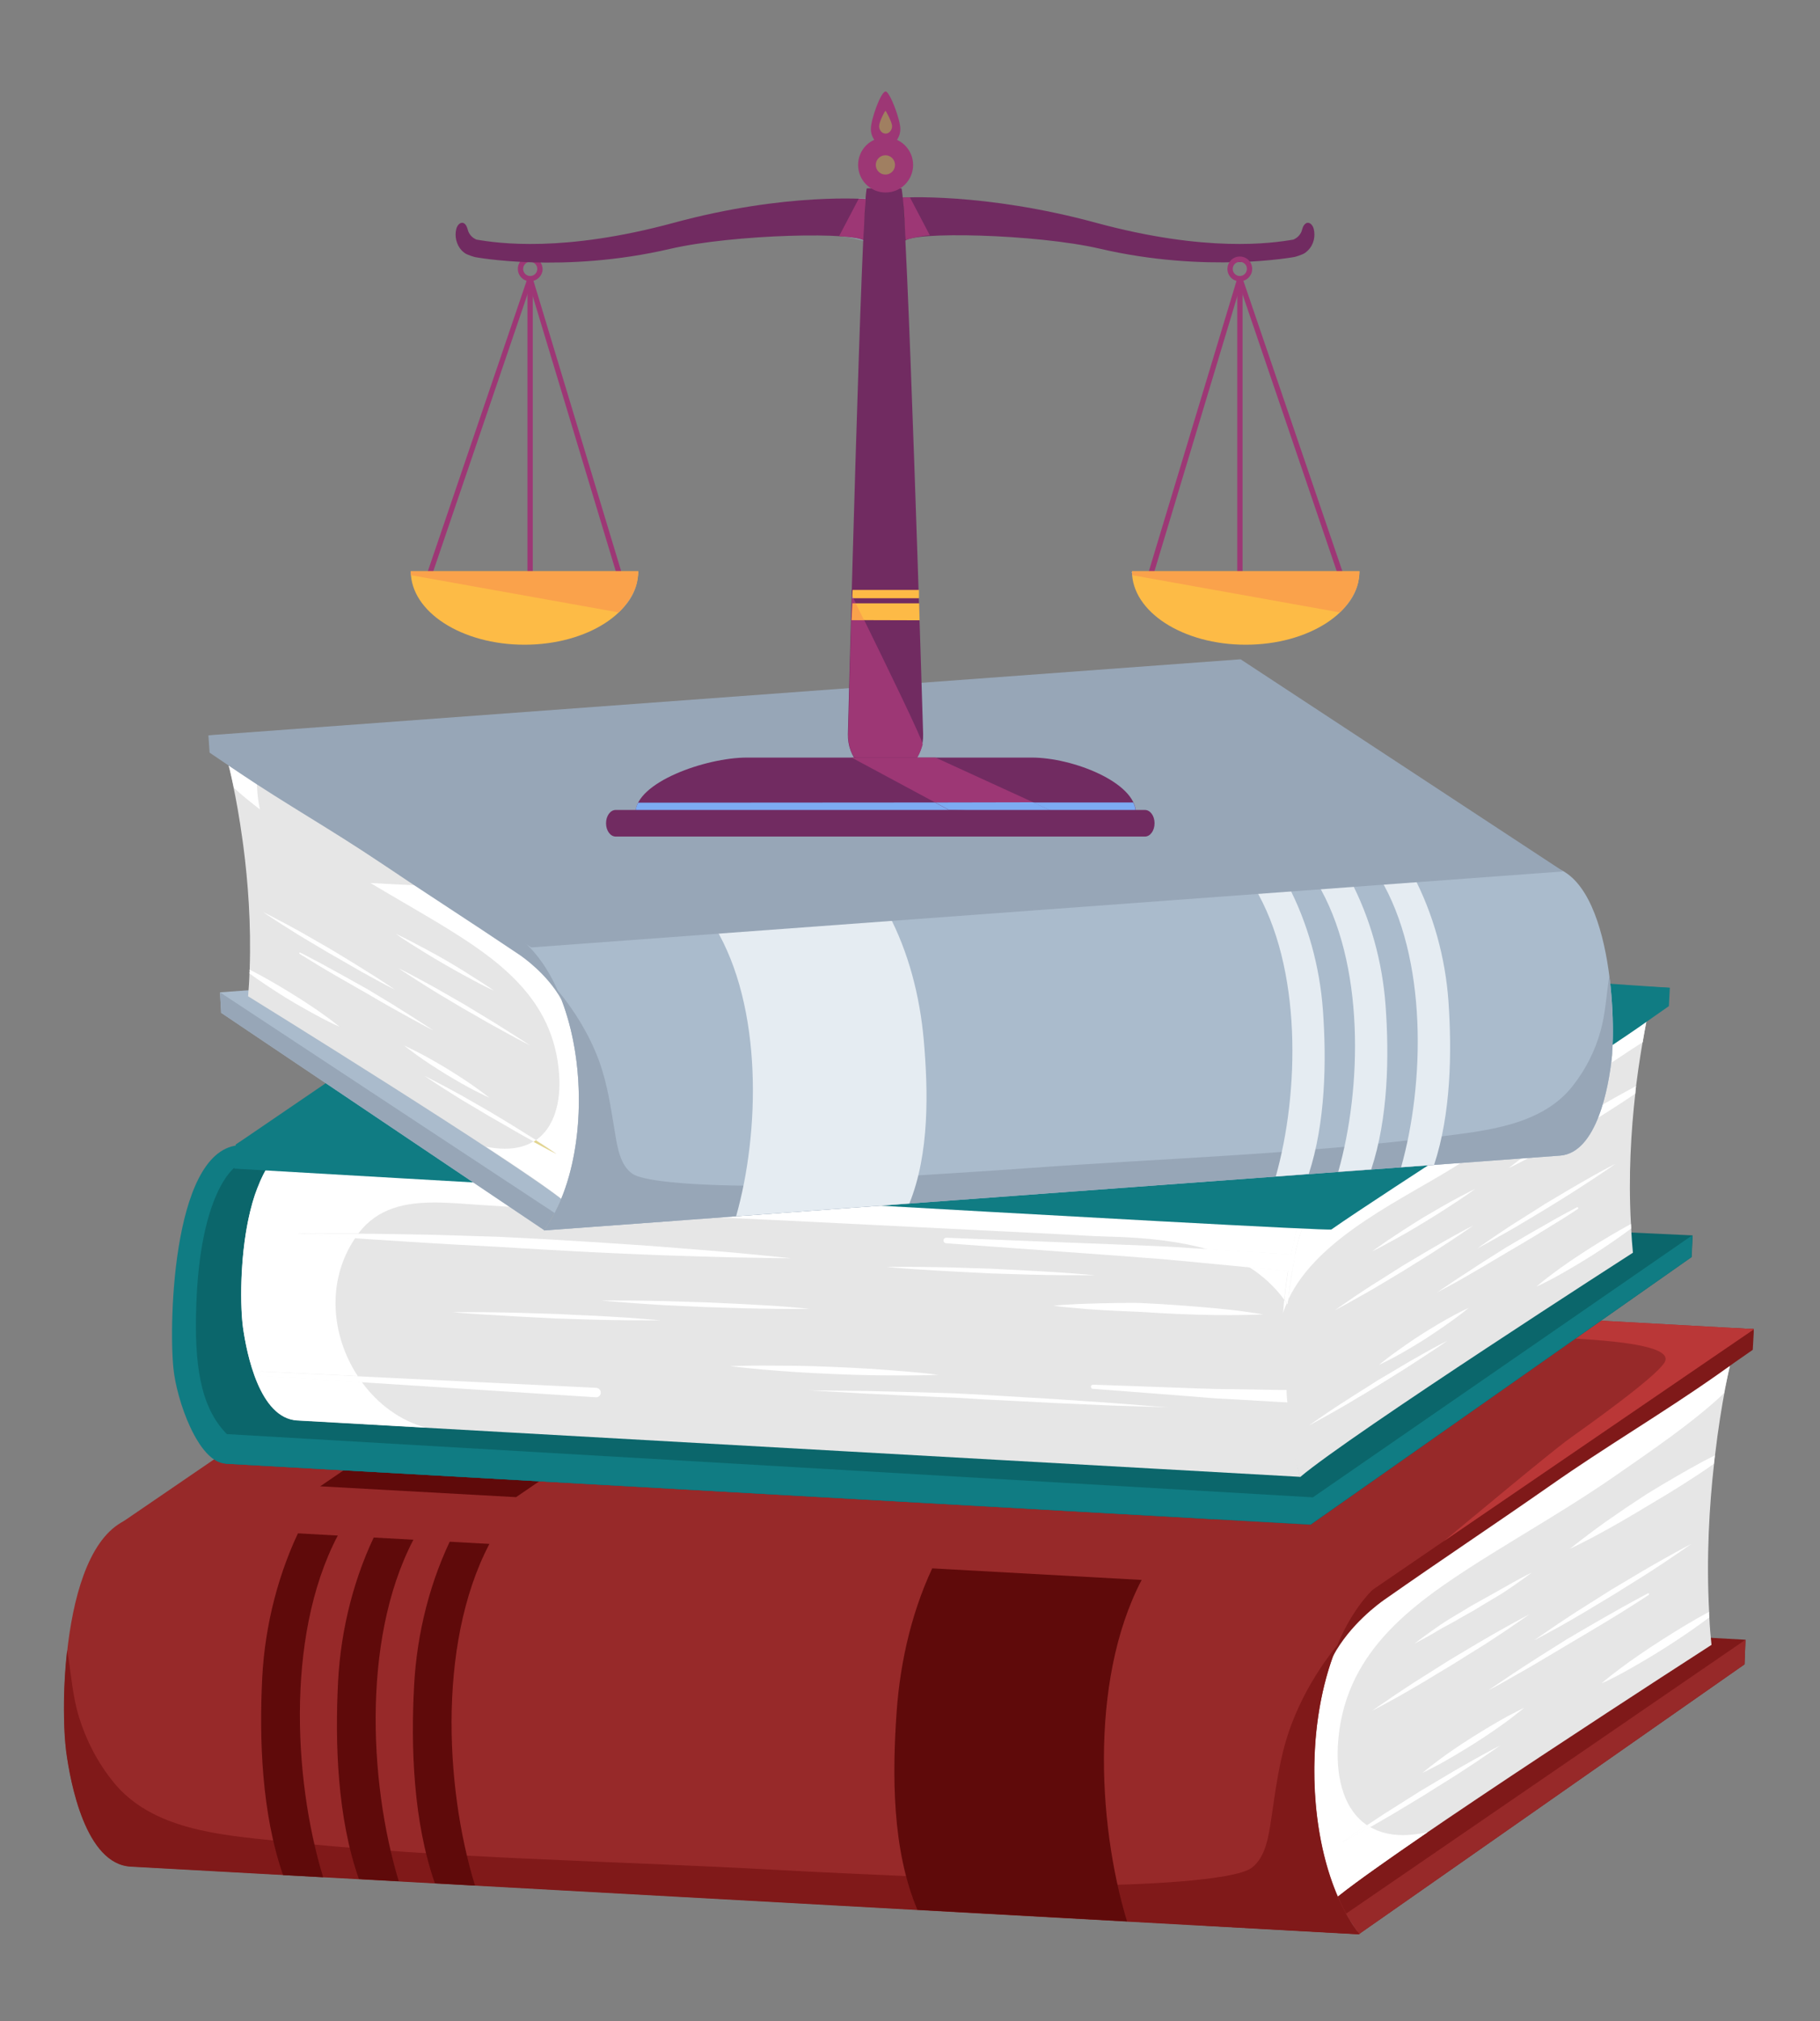 <svg width="398" height="442" viewBox="0 0 398 442" fill="none" xmlns="http://www.w3.org/2000/svg">
<rect x="0" y="0" width="398" height="442" fill="#808080" stroke="none"/>
<g clip-path="url(#clip0_8098_1263)">
<path fill-rule="evenodd" clip-rule="evenodd" d="M265.925 352.15L262.145 421.018L297.158 422.956L381.491 363.951L381.706 358.568L265.925 352.15Z" fill="#7F1919"/>
<path fill-rule="evenodd" clip-rule="evenodd" d="M292.904 419.468L297.157 422.957L381.49 363.952L381.705 358.568L292.904 419.468Z" fill="#972929"/>
<path fill-rule="evenodd" clip-rule="evenodd" d="M373.801 353.659C373.886 355.683 374.058 357.664 374.273 359.688C374.273 359.688 304.203 404.825 291.444 415.592C291.444 415.592 278.727 394.79 289.596 358.095C289.596 358.095 371.094 302.578 378.311 298.659C378.311 298.659 376.421 306.412 375.046 318.213C374.96 318.816 374.918 319.419 374.832 320.065C373.801 329.238 373.113 340.566 373.758 352.496C373.715 352.927 373.758 353.271 373.801 353.659Z" fill="#E6E6E6"/>
<path fill-rule="evenodd" clip-rule="evenodd" d="M309.316 359.429C309.316 359.429 310.777 358.266 313.097 356.629C314.257 355.811 315.589 354.864 317.092 353.959C318.596 353.055 320.229 352.064 321.818 351.117C325.083 349.308 328.348 347.456 330.797 346.077C333.246 344.699 334.964 343.881 334.964 343.881C334.964 343.881 333.461 345.044 331.141 346.637C329.981 347.413 328.649 348.403 327.102 349.265C325.599 350.169 323.966 351.117 322.377 352.107C320.744 353.012 319.112 353.959 317.608 354.82C316.835 355.251 316.104 355.639 315.374 356.026C314.687 356.414 313.999 356.802 313.398 357.189C310.992 358.568 309.316 359.429 309.316 359.429Z" fill="white"/>
<path fill-rule="evenodd" clip-rule="evenodd" d="M335.479 358.697C335.479 358.697 337.542 357.232 340.678 355.122C342.267 354.088 344.072 352.839 346.091 351.59C348.11 350.341 350.215 348.963 352.363 347.628C354.511 346.336 356.702 345.044 358.722 343.838C360.741 342.632 362.674 341.555 364.349 340.608C367.657 338.756 369.891 337.593 369.891 337.593C369.891 337.593 367.829 339.057 364.693 341.168C363.104 342.201 361.299 343.45 359.28 344.699C357.261 345.948 355.156 347.283 353.008 348.619C350.86 349.911 348.669 351.246 346.649 352.452C344.63 353.658 342.697 354.734 341.064 355.682C337.713 357.534 335.479 358.697 335.479 358.697Z" fill="white"/>
<path fill-rule="evenodd" clip-rule="evenodd" d="M293.592 402.8C293.592 402.8 295.654 401.336 298.79 399.226C300.38 398.192 302.184 396.943 304.203 395.694C306.222 394.445 308.328 393.067 310.476 391.731C312.624 390.439 314.815 389.147 316.834 387.941C318.853 386.735 320.829 385.659 322.462 384.711C325.77 382.859 328.047 381.696 328.047 381.696C328.047 381.696 325.985 383.161 322.848 385.271C321.259 386.305 319.412 387.554 317.435 388.803C315.416 390.052 313.268 391.387 311.163 392.722C309.015 394.014 306.824 395.349 304.805 396.555C302.786 397.761 300.852 398.838 299.22 399.785C295.869 401.637 293.592 402.8 293.592 402.8Z" fill="white"/>
<path fill-rule="evenodd" clip-rule="evenodd" d="M300.036 374.117C300.036 374.117 302.098 372.652 305.234 370.542C306.824 369.508 308.628 368.259 310.648 367.01C312.667 365.761 314.772 364.383 316.92 363.048C319.068 361.756 321.259 360.464 323.278 359.258C325.297 358.052 327.231 356.975 328.906 356.028C332.214 354.176 334.448 353.013 334.448 353.013C334.448 353.013 332.386 354.477 329.25 356.587C327.66 357.621 325.856 358.87 323.837 360.119C321.817 361.368 319.669 362.703 317.564 364.038C315.416 365.331 313.225 366.623 311.206 367.872C309.187 369.078 307.254 370.154 305.621 371.102C302.27 372.954 300.036 374.117 300.036 374.117Z" fill="white"/>
<path fill-rule="evenodd" clip-rule="evenodd" d="M311.077 387.684C311.077 387.684 312.323 386.607 314.342 385.1C316.318 383.592 319.025 381.74 321.817 379.974C324.61 378.208 327.445 376.529 329.636 375.323C331.827 374.16 333.331 373.428 333.331 373.428C333.331 373.428 332.042 374.504 330.066 376.012C328.09 377.476 325.383 379.371 322.591 381.137C319.798 382.903 316.963 384.583 314.772 385.789C312.581 386.952 311.077 387.684 311.077 387.684Z" fill="white"/>
<path fill-rule="evenodd" clip-rule="evenodd" d="M373.801 353.659L373.758 353.702C371.309 355.554 367.958 357.88 364.521 360.076C361.084 362.273 357.518 364.34 354.855 365.805C352.32 367.183 350.516 368.001 350.258 368.087C350.43 367.915 351.933 366.623 354.253 364.9C356.702 363.048 360.096 360.722 363.533 358.526C366.97 356.329 370.493 354.219 373.199 352.754C373.371 352.668 373.586 352.582 373.758 352.496C373.715 352.927 373.758 353.271 373.801 353.659Z" fill="white"/>
<path fill-rule="evenodd" clip-rule="evenodd" d="M325.469 369.637C325.469 369.637 327.574 368.173 330.753 366.063C332.343 365.029 334.19 363.78 336.252 362.488C338.271 361.196 340.419 359.861 342.61 358.483C344.801 357.19 346.992 355.898 349.097 354.692C351.16 353.486 353.136 352.41 354.768 351.462C358.119 349.61 360.396 348.404 360.396 348.404L360.654 348.49L360.568 348.749C360.568 348.749 358.42 350.17 355.198 352.194C353.565 353.185 351.675 354.391 349.613 355.597C347.551 356.846 345.36 358.138 343.169 359.43C340.978 360.722 338.787 362.057 336.725 363.263C334.662 364.512 332.729 365.589 331.054 366.536C327.746 368.475 325.469 369.637 325.469 369.637Z" fill="white"/>
<path fill-rule="evenodd" clip-rule="evenodd" d="M375.003 318.256C374.917 318.859 374.874 319.462 374.788 320.108C374.316 320.409 373.843 320.754 373.371 321.098C370.149 323.295 365.81 326.051 361.342 328.679C359.108 330.014 356.917 331.349 354.811 332.555C352.706 333.761 350.73 334.881 349.012 335.785C347.293 336.733 345.833 337.422 344.844 337.939C343.985 338.369 343.384 338.628 343.298 338.714C343.384 338.628 343.899 338.24 344.673 337.594C345.575 336.905 346.864 335.914 348.41 334.751C349.957 333.589 351.804 332.296 353.823 330.918C355.8 329.54 357.991 328.119 360.139 326.697C364.564 323.984 369.032 321.4 372.469 319.548C373.371 319.074 374.23 318.643 375.003 318.256Z" fill="white"/>
<path fill-rule="evenodd" clip-rule="evenodd" d="M378.268 298.702C378.268 298.702 377.839 300.468 377.237 303.612C377.839 300.511 378.268 298.745 378.268 298.702Z" fill="#F5F3DC"/>
<path fill-rule="evenodd" clip-rule="evenodd" d="M378.268 298.702C378.268 298.702 378.225 298.702 378.225 298.745C377.323 299.391 376.421 299.994 375.519 300.64C363.318 309.211 351.16 316.361 338.959 324.888C325.684 334.191 315.932 340.609 302.657 349.869C301.626 350.601 295.224 355.166 291.573 362.057C285.687 378.165 286.117 399.786 292.561 414.688C296.427 411.587 303.645 406.505 312.194 400.647C311.378 400.82 310.562 400.992 309.745 401.078C308.714 401.207 307.769 401.293 306.824 401.293C303.945 401.293 301.54 400.647 299.563 399.484C299.435 399.571 299.263 399.657 299.134 399.743C295.826 401.595 293.592 402.801 293.592 402.801C293.592 402.801 295.654 401.336 298.79 399.226C298.833 399.183 298.876 399.14 298.962 399.14C294.15 395.91 292.174 389.406 292.561 381.783C293.678 361.713 308.156 351.204 323.622 341.384C333.116 335.397 344.071 329.109 353.265 322.692C361.127 317.222 370.364 310.977 377.023 304.646C377.109 304.301 377.151 303.957 377.194 303.655C377.839 300.468 378.268 298.702 378.268 298.702Z" fill="white"/>
<path fill-rule="evenodd" clip-rule="evenodd" d="M298.962 399.097C298.919 399.14 298.876 399.183 298.79 399.183C295.654 401.293 293.592 402.758 293.592 402.758C293.592 402.758 295.826 401.595 299.134 399.7C299.263 399.613 299.435 399.527 299.563 399.441C299.349 399.355 299.177 399.226 298.962 399.097Z" fill="white"/>
<path fill-rule="evenodd" clip-rule="evenodd" d="M383.295 295.171L383.553 290.605L110.233 281.518L25.986 339.101C25.986 339.101 291.272 362.617 291.53 362.1C295.224 355.209 301.626 350.601 302.657 349.869C315.932 340.566 325.684 334.148 338.959 324.888C351.16 316.318 363.318 309.211 375.519 300.64C378.097 298.788 380.674 296.979 383.295 295.171Z" fill="#7F1919"/>
<path fill-rule="evenodd" clip-rule="evenodd" d="M301.54 346.294C283.969 361.971 283.066 404.524 297.329 422.957C297.329 422.957 29.294 408.141 28.607 408.141C18.769 407.581 15.418 389.966 14.473 382.73C13.055 371.963 13.828 330.444 32.817 331.478L301.54 346.294Z" fill="#972929"/>
<path fill-rule="evenodd" clip-rule="evenodd" d="M294.365 418.435C295.01 419.597 295.697 420.674 296.384 421.708C295.697 420.717 295.01 419.597 294.365 418.435Z" fill="#67A5B2"/>
<path fill-rule="evenodd" clip-rule="evenodd" d="M291.573 362.057C291.573 362.1 291.573 362.1 291.573 362.057C291.53 362.1 291.53 362.1 291.573 362.057C285.687 378.208 286.117 399.828 292.561 414.687C286.117 399.828 285.687 378.165 291.573 362.057Z" fill="#E5DB96"/>
<path fill-rule="evenodd" clip-rule="evenodd" d="M14 375.494C14.043 378.466 14.215 380.921 14.43 382.644C14.215 380.921 14.043 378.423 14 375.494Z" fill="#F4F5F2"/>
<path fill-rule="evenodd" clip-rule="evenodd" d="M296.471 421.794C296.514 421.837 296.557 421.88 296.557 421.923C296.514 421.88 296.471 421.837 296.471 421.794ZM296.6 421.966C296.686 422.052 296.728 422.139 296.771 422.225C296.728 422.139 296.643 422.052 296.6 421.966ZM296.814 422.311C296.857 422.354 296.857 422.397 296.9 422.397C296.857 422.354 296.857 422.311 296.814 422.311ZM296.986 422.483C297.029 422.526 297.029 422.569 297.072 422.569C297.029 422.569 296.986 422.526 296.986 422.483ZM297.115 422.698C297.115 422.741 297.158 422.741 297.158 422.785C297.158 422.741 297.158 422.741 297.115 422.698Z" fill="#67A5B2"/>
<path fill-rule="evenodd" clip-rule="evenodd" d="M292.517 359.646C292.174 360.464 291.83 361.282 291.529 362.144V362.1C291.873 361.239 292.174 360.421 292.517 359.646Z" fill="#56929D"/>
<path fill-rule="evenodd" clip-rule="evenodd" d="M292.518 359.646C288.05 365.201 284.398 371.447 281.992 378.251C279.716 384.798 278.985 391.215 277.954 398.02C277.439 401.466 276.751 406.247 273.658 408.486C269.792 411.243 249.17 412.276 235.508 412.276C231.169 412.276 227.561 412.19 225.37 411.975C207.24 410.381 189.239 409.994 170.207 408.917C132.23 406.806 98.333 406.548 60.527 402.543C48.197 401.251 33.161 400.131 24.741 389.622C21.347 385.401 18.855 380.62 17.265 375.452C15.805 370.714 15.547 365.718 14.688 360.851C14.086 366.149 13.914 371.274 14 375.495C14.043 378.467 14.215 380.922 14.43 382.645C14.43 382.688 14.43 382.688 14.43 382.731C15.375 389.966 18.726 407.625 28.564 408.185C29.252 408.228 297.287 423.001 297.287 423.001C297.244 422.914 297.201 422.871 297.158 422.785C297.158 422.742 297.115 422.742 297.115 422.699C297.072 422.656 297.072 422.613 297.029 422.57C296.986 422.527 296.986 422.527 296.943 422.484C296.943 422.441 296.9 422.398 296.857 422.398C296.857 422.355 296.814 422.311 296.771 422.311L296.728 422.268C296.642 422.182 296.599 422.096 296.556 422.01L296.513 421.967C296.47 421.924 296.427 421.881 296.427 421.838C296.427 421.838 296.427 421.795 296.385 421.795C295.654 420.761 294.967 419.641 294.365 418.521C293.721 417.315 293.119 416.066 292.518 414.774C286.117 399.915 285.644 378.295 291.487 362.187C291.831 361.282 292.174 360.464 292.518 359.646Z" fill="#801919"/>
<path fill-rule="evenodd" clip-rule="evenodd" d="M74.962 333.803L66.112 333.329C60.913 343.623 57.949 355.338 57.348 366.794C56.66 380.361 57.219 396.555 61.901 410.036L70.666 410.509C64.007 388.716 62.417 355.381 74.962 333.803Z" fill="#5F0A0A"/>
<path fill-rule="evenodd" clip-rule="evenodd" d="M91.502 334.708L82.695 334.234C77.454 344.528 74.532 356.243 73.931 367.699C73.243 381.266 73.759 397.46 78.484 410.898L87.206 411.372C80.59 389.622 79 356.286 91.502 334.708Z" fill="#5F0A0A"/>
<path fill-rule="evenodd" clip-rule="evenodd" d="M108.128 335.611L99.32 335.138C94.079 345.431 91.158 357.146 90.556 368.603C89.826 382.169 90.385 398.364 95.11 411.844L103.874 412.318C97.172 390.525 95.583 357.232 108.128 335.611Z" fill="#5F0A0A"/>
<path fill-rule="evenodd" clip-rule="evenodd" d="M250.759 343.494L204.834 340.953C199.636 351.247 196.886 362.875 196.07 374.418C195.125 387.985 195.039 404.48 200.624 417.617L246.463 420.158C239.847 398.408 238.258 365.072 250.759 343.494Z" fill="#5F0A0A"/>
<path fill-rule="evenodd" clip-rule="evenodd" d="M383.51 290.648L110.534 275.574L26.287 333.158L299.306 348.232L383.51 290.648Z" fill="#972929"/>
<path fill-rule="evenodd" clip-rule="evenodd" d="M350.086 288.796L344.544 292.715C355.542 293.361 365.939 294.653 364.005 297.927C361.986 301.286 346.434 312.269 343.255 314.551C338.529 317.997 320.786 332.856 315.717 337.034L383.596 290.648L350.086 288.796Z" fill="#BA3737"/>
<path fill-rule="evenodd" clip-rule="evenodd" d="M168.618 289.27L125.785 286.901L70.022 325.018L112.854 327.387L168.618 289.27Z" fill="#5F0A0A"/>
<path fill-rule="evenodd" clip-rule="evenodd" d="M267.428 262.437C257.976 279.062 258.664 314.121 265.194 332.21C265.194 332.21 49.872 320.107 49.314 320.064C43.299 319.72 38.616 306.153 37.929 299.262C36.855 289.011 37.843 249.56 53.352 250.421L267.428 262.437Z" fill="#107C83"/>
<path fill-rule="evenodd" clip-rule="evenodd" d="M51.247 255.374C51.247 255.374 43.686 260.758 42.913 285.738C42.526 297.84 43.6 307.574 49.658 313.647C50.345 314.336 49.357 319.117 49.314 320.064L286.632 333.416L369.934 274.884L370.149 270.147L51.247 255.374Z" fill="#0B666B"/>
<path fill-rule="evenodd" clip-rule="evenodd" d="M370.106 270.104L287.105 327.429L49.658 313.604L49.272 320.064L286.589 333.372L369.891 274.884L370.106 270.104Z" fill="#107C83"/>
<path fill-rule="evenodd" clip-rule="evenodd" d="M356.702 268.639C356.788 270.405 356.917 272.171 357.089 273.937C357.089 273.937 295.526 313.517 284.313 322.993C284.313 322.993 275.677 297.84 283.797 267.993C283.797 267.993 354.382 223.804 360.698 220.358C360.698 220.358 359.065 227.163 357.776 237.5C357.691 238.017 357.648 238.577 357.605 239.137C356.702 247.191 356.058 257.14 356.659 267.605C356.659 267.95 356.702 268.295 356.702 268.639Z" fill="#E6E6E6"/>
<path fill-rule="evenodd" clip-rule="evenodd" d="M281.519 306.669C282.035 312.742 282.98 318.384 284.355 322.95C284.355 322.95 65.596 310.675 64.994 310.632C56.746 310.158 53.953 296.074 53.137 290.303C51.934 281.689 52.536 248.569 68.431 249.473L287.749 261.791C285.815 265.194 284.312 269.5 283.238 274.367C282.98 275.53 282.722 276.779 282.55 278.028C281.132 286.168 280.789 295.385 281.347 303.913C281.347 304.86 281.433 305.765 281.519 306.669Z" fill="#E6E6E6"/>
<path fill-rule="evenodd" clip-rule="evenodd" d="M300.079 273.635C300.079 273.635 301.411 272.645 303.43 271.267C305.492 269.888 308.242 268.079 311.034 266.357C313.87 264.677 316.705 263.04 318.896 261.877C321.087 260.715 322.591 259.982 322.591 259.982C322.591 259.982 321.259 260.973 319.197 262.351C317.135 263.729 314.385 265.495 311.55 267.218C308.757 268.941 305.879 270.577 303.688 271.74C301.54 272.946 300.079 273.635 300.079 273.635Z" fill="white"/>
<path fill-rule="evenodd" clip-rule="evenodd" d="M323.063 272.991C323.063 272.991 324.868 271.698 327.617 269.846C328.992 268.942 330.625 267.822 332.386 266.745C334.147 265.626 336.038 264.463 337.885 263.257C339.775 262.137 341.709 260.974 343.47 259.94C345.274 258.864 346.95 257.959 348.411 257.098C351.332 255.461 353.308 254.471 353.308 254.471C353.308 254.471 351.504 255.763 348.754 257.572C347.337 258.476 345.747 259.553 343.986 260.673C342.224 261.792 340.334 262.955 338.444 264.118C336.553 265.281 334.663 266.401 332.859 267.478C331.097 268.554 329.379 269.502 327.918 270.32C324.997 272 323.063 272.991 323.063 272.991Z" fill="white"/>
<path fill-rule="evenodd" clip-rule="evenodd" d="M286.245 311.709C286.245 311.709 288.049 310.417 290.799 308.565C292.174 307.661 293.806 306.584 295.568 305.464C297.329 304.344 299.219 303.182 301.067 301.976C302.957 300.856 304.89 299.693 306.652 298.659C308.413 297.583 310.132 296.678 311.592 295.817C314.514 294.18 316.49 293.189 316.49 293.189C316.49 293.189 314.685 294.482 311.893 296.29C310.475 297.195 308.886 298.272 307.124 299.391C305.363 300.468 303.473 301.674 301.582 302.837C299.692 304 297.802 305.12 295.997 306.196C294.236 307.273 292.517 308.221 291.1 309.039C288.221 310.676 286.245 311.709 286.245 311.709Z" fill="white"/>
<path fill-rule="evenodd" clip-rule="evenodd" d="M291.917 286.513C291.917 286.513 293.721 285.221 296.471 283.369C297.846 282.464 299.478 281.345 301.24 280.268C303.001 279.148 304.891 277.985 306.739 276.779C308.629 275.66 310.562 274.497 312.324 273.463C314.128 272.386 315.803 271.482 317.264 270.62C320.185 268.984 322.162 267.993 322.162 267.993C322.162 267.993 320.357 269.285 317.608 271.094C316.19 271.999 314.601 273.075 312.839 274.195C311.078 275.272 309.187 276.478 307.297 277.641C305.407 278.804 303.517 279.923 301.712 281C299.951 282.077 298.232 283.024 296.772 283.843C293.893 285.479 291.917 286.513 291.917 286.513Z" fill="white"/>
<path fill-rule="evenodd" clip-rule="evenodd" d="M301.583 298.443C301.583 298.443 302.7 297.496 304.461 296.204C306.223 294.911 308.586 293.232 311.034 291.681C313.483 290.131 315.975 288.666 317.908 287.633C319.842 286.599 321.173 285.996 321.173 285.996C321.173 285.996 320.056 286.944 318.295 288.236C316.534 289.528 314.171 291.164 311.722 292.758C309.273 294.308 306.781 295.773 304.848 296.807C302.915 297.84 301.583 298.443 301.583 298.443Z" fill="white"/>
<path fill-rule="evenodd" clip-rule="evenodd" d="M356.702 268.64L356.659 268.683C354.511 270.277 351.547 272.344 348.54 274.282C345.49 276.22 342.396 278.029 340.033 279.321C337.8 280.527 336.21 281.259 335.995 281.345C336.167 281.216 337.456 280.053 339.518 278.546C341.666 276.909 344.63 274.885 347.681 272.947C350.731 271.009 353.824 269.2 356.187 267.908C356.359 267.822 356.488 267.736 356.659 267.649C356.659 267.951 356.702 268.295 356.702 268.64Z" fill="white"/>
<path fill-rule="evenodd" clip-rule="evenodd" d="M314.256 282.636C314.256 282.636 316.103 281.344 318.896 279.492C320.313 278.588 321.946 277.511 323.707 276.348C325.469 275.228 327.359 274.022 329.292 272.817C331.226 271.697 333.159 270.534 334.963 269.5C336.81 268.467 338.486 267.476 339.947 266.658C342.868 265.021 344.887 263.987 344.887 263.987L345.145 264.073L345.102 264.332C345.102 264.332 343.255 265.581 340.376 267.347C338.959 268.208 337.283 269.242 335.479 270.362C333.674 271.438 331.741 272.601 329.808 273.721C327.875 274.884 325.941 276.004 324.137 277.08C322.333 278.114 320.614 279.105 319.153 279.966C316.275 281.56 314.256 282.636 314.256 282.636Z" fill="white"/>
<path fill-rule="evenodd" clip-rule="evenodd" d="M357.776 237.501C357.69 238.018 357.647 238.578 357.605 239.138C357.218 239.396 356.788 239.698 356.359 239.999C353.523 241.894 349.7 244.349 345.79 246.632C343.814 247.795 341.881 249 340.033 250.034C338.186 251.111 336.468 252.058 334.921 252.877C333.417 253.695 332.129 254.298 331.269 254.772C330.496 255.159 329.98 255.375 329.895 255.461C329.98 255.375 330.41 255.03 331.097 254.513C331.914 253.91 333.031 253.049 334.405 252.015C335.78 251.025 337.413 249.862 339.174 248.656C340.936 247.45 342.826 246.201 344.716 244.995C348.583 242.626 352.492 240.344 355.542 238.707C356.359 238.233 357.132 237.846 357.776 237.501Z" fill="white"/>
<path fill-rule="evenodd" clip-rule="evenodd" d="M64.865 269.803C64.865 269.803 66.541 269.803 69.505 269.76C70.536 269.76 71.696 269.76 73.028 269.76C75.52 269.76 78.484 269.76 81.792 269.803C86.861 269.889 92.79 269.932 99.148 270.147C102.327 270.234 105.593 270.363 108.943 270.449C112.251 270.621 115.645 270.793 119.039 270.966C125.784 271.353 132.529 271.784 138.887 272.215C145.203 272.645 151.131 273.162 156.158 273.55C161.227 273.937 165.438 274.411 168.359 274.67C171.323 274.971 172.999 275.143 172.999 275.143C172.999 275.143 171.323 275.143 168.359 275.1C165.395 275.014 161.184 275.014 156.072 274.842C151.003 274.67 145.074 274.54 138.759 274.239C132.4 273.981 125.655 273.636 118.91 273.248C115.517 273.033 112.166 272.861 108.815 272.645C105.464 272.473 102.199 272.301 99.062 272.129C92.704 271.784 86.818 271.353 81.749 271.052C76.68 270.75 72.469 270.32 69.505 270.104C66.541 269.975 64.865 269.803 64.865 269.803Z" fill="white"/>
<path fill-rule="evenodd" clip-rule="evenodd" d="M176.909 304.042C176.909 304.042 181.85 304.085 189.196 304.171C192.891 304.257 197.187 304.343 201.784 304.473C204.104 304.559 206.467 304.602 208.872 304.688C211.278 304.817 213.727 304.946 216.219 305.076C221.116 305.377 226.014 305.679 230.611 305.937C235.208 306.239 239.504 306.54 243.198 306.798C250.545 307.401 255.442 307.746 255.442 307.746C255.442 307.746 250.545 307.574 243.155 307.358C239.461 307.186 235.165 307.014 230.568 306.798C225.971 306.54 221.073 306.325 216.133 306.066C213.684 305.937 211.235 305.765 208.829 305.636C206.424 305.549 204.061 305.463 201.741 305.334C197.144 305.119 192.848 304.903 189.153 304.731C181.807 304.3 176.909 304.042 176.909 304.042Z" fill="white"/>
<path fill-rule="evenodd" clip-rule="evenodd" d="M130.296 305.549L57.133 300.855C56.875 300.855 56.703 300.639 56.703 300.381C56.703 300.122 56.918 299.95 57.176 299.95L130.382 303.482C130.94 303.525 131.413 303.999 131.37 304.559C131.37 305.119 130.897 305.592 130.296 305.549Z" fill="white"/>
<path fill-rule="evenodd" clip-rule="evenodd" d="M283.238 274.368C282.981 275.531 282.723 276.78 282.551 278.029C280.403 277.814 277.095 277.512 273.014 277.124C269.362 276.78 265.066 276.349 260.469 275.919C258.192 275.703 255.829 275.488 253.423 275.272C251.017 275.1 248.569 274.928 246.12 274.713C226.529 273.291 206.896 271.87 206.896 271.87C206.552 271.827 206.295 271.569 206.338 271.224C206.338 270.879 206.638 270.664 206.982 270.664C206.982 270.664 226.615 271.439 246.292 272.215C248.74 272.301 251.232 272.43 253.638 272.516C256.044 272.645 258.45 272.774 260.77 272.947C265.366 273.205 269.663 273.507 273.314 273.722C277.61 274.023 281.09 274.239 283.238 274.368Z" fill="white"/>
<path fill-rule="evenodd" clip-rule="evenodd" d="M281.52 306.67C280.446 306.627 279.114 306.541 277.61 306.455C275.462 306.326 272.928 306.196 270.264 306.024L266.14 305.809C264.722 305.723 263.304 305.593 261.887 305.464C250.416 304.56 238.988 303.698 238.988 303.698C238.73 303.698 238.559 303.44 238.559 303.225C238.559 302.966 238.773 302.794 239.031 302.794C239.031 302.794 250.502 303.182 261.972 303.612C263.39 303.655 264.851 303.698 266.269 303.741C267.686 303.741 269.061 303.785 270.393 303.785C273.099 303.828 275.591 303.871 277.739 303.914C279.114 303.957 280.317 303.957 281.348 303.957C281.348 304.861 281.434 305.766 281.52 306.67Z" fill="white"/>
<path fill-rule="evenodd" clip-rule="evenodd" d="M230.396 285.523C230.396 285.523 231.127 285.436 232.373 285.35C233.619 285.307 235.423 285.135 237.571 285.092C239.719 285.006 242.254 284.963 244.917 284.92C246.292 284.92 247.624 284.876 249.085 284.92C250.502 285.006 251.92 285.049 253.338 285.135C259.052 285.479 264.808 285.953 269.105 286.427C271.253 286.642 273.014 286.944 274.26 287.116C275.506 287.288 276.236 287.418 276.236 287.418C276.236 287.418 275.506 287.461 274.26 287.504C273.014 287.504 271.21 287.59 269.062 287.59C264.765 287.59 259.009 287.461 253.295 287.116C251.877 287.03 250.416 286.944 249.042 286.858C247.624 286.815 246.249 286.728 244.917 286.685C242.211 286.556 239.719 286.427 237.571 286.255C235.423 286.082 233.619 285.867 232.373 285.781C231.127 285.609 230.396 285.523 230.396 285.523Z" fill="white"/>
<path fill-rule="evenodd" clip-rule="evenodd" d="M131.499 284.403C131.499 284.403 134.334 284.36 138.631 284.403C140.779 284.446 143.27 284.446 145.934 284.532C148.598 284.618 151.433 284.704 154.311 284.791C157.147 284.92 160.025 285.049 162.689 285.178C165.352 285.307 167.844 285.48 169.992 285.609C174.245 285.91 177.081 286.212 177.081 286.212C177.081 286.212 174.245 286.255 169.949 286.212C167.801 286.169 165.31 286.169 162.646 286.083C159.982 285.996 157.147 285.91 154.268 285.824C151.433 285.695 148.598 285.566 145.891 285.437C143.227 285.307 140.736 285.092 138.588 284.963C134.334 284.661 131.499 284.403 131.499 284.403Z" fill="white"/>
<path fill-rule="evenodd" clip-rule="evenodd" d="M159.682 298.745C159.682 298.745 162.517 298.616 166.813 298.616C168.961 298.659 171.453 298.616 174.117 298.659C176.78 298.702 179.616 298.788 182.494 298.918C185.33 299.047 188.165 299.176 190.829 299.348C193.492 299.521 195.984 299.736 198.132 299.908C202.385 300.253 205.221 300.64 205.221 300.64C205.221 300.64 202.342 300.77 198.089 300.77C195.941 300.77 193.449 300.77 190.786 300.727C188.122 300.684 185.287 300.597 182.408 300.468C179.573 300.339 176.737 300.21 174.074 300.037C171.41 299.865 168.918 299.65 166.77 299.478C162.517 299.09 159.682 298.745 159.682 298.745Z" fill="white"/>
<path fill-rule="evenodd" clip-rule="evenodd" d="M193.836 277.039C193.836 277.039 196.671 276.996 200.968 277.039C203.116 277.082 205.607 277.082 208.271 277.168C210.935 277.254 213.77 277.34 216.648 277.426C219.484 277.556 222.362 277.728 225.026 277.857C227.689 277.986 230.181 278.158 232.329 278.288C236.582 278.589 239.418 278.848 239.418 278.848C239.418 278.848 236.582 278.891 232.286 278.848C230.138 278.805 227.646 278.805 224.983 278.718C222.319 278.632 219.484 278.546 216.648 278.46C213.813 278.331 210.935 278.158 208.271 278.029C205.607 277.9 203.116 277.728 200.968 277.599C196.714 277.34 193.836 277.039 193.836 277.039Z" fill="white"/>
<path fill-rule="evenodd" clip-rule="evenodd" d="M98.892 286.944C98.892 286.944 101.727 286.901 106.023 286.944C108.171 286.987 110.663 286.987 113.327 287.073C115.99 287.159 118.869 287.245 121.704 287.332C124.539 287.461 127.375 287.633 130.039 287.719C132.702 287.848 135.194 288.021 137.342 288.15C141.595 288.451 144.431 288.71 144.431 288.71C144.431 288.71 141.595 288.753 137.299 288.71C135.151 288.667 132.659 288.667 129.996 288.581C127.332 288.494 124.497 288.408 121.618 288.322C118.783 288.193 115.947 288.021 113.284 287.891C110.62 287.762 108.128 287.547 105.98 287.461C101.727 287.202 98.892 286.944 98.892 286.944Z" fill="white"/>
<path fill-rule="evenodd" clip-rule="evenodd" d="M360.01 223.46C359.752 224.666 359.494 226.13 359.193 227.939C359.494 226.13 359.795 224.623 360.01 223.46Z" fill="#F4F4E7"/>
<path fill-rule="evenodd" clip-rule="evenodd" d="M360.01 223.46C359.365 223.891 358.721 224.364 358.119 224.795C356.788 225.743 354.897 226.992 352.663 228.499C352.663 228.973 352.62 229.447 352.577 229.877V229.92C352.577 229.963 352.577 229.963 352.577 230.007C352.577 230.05 352.577 230.05 352.577 230.05C352.577 230.093 352.577 230.093 352.577 230.136V230.179C352.577 230.222 352.577 230.265 352.577 230.308V230.351C352.534 230.696 352.535 231.04 352.492 231.342C352.492 231.385 352.492 231.428 352.492 231.428C352.449 231.729 352.406 232.031 352.406 232.375C355.843 230.093 358.377 228.413 359.236 227.896C359.494 226.13 359.795 224.623 360.01 223.46ZM319.454 254.298C317.22 254.47 314.815 254.642 312.28 254.814C303.129 260.801 295.138 266.012 291.1 268.855C291.057 268.855 290.928 268.855 290.713 268.855C289.897 268.855 287.835 268.769 284.742 268.64C284.14 270.449 283.625 272.344 283.195 274.368C282.98 275.359 282.078 281.69 281.691 284.231C288.264 270.233 307.554 261.964 319.325 254.384C319.368 254.341 319.411 254.298 319.454 254.298Z" fill="white"/>
<path fill-rule="evenodd" clip-rule="evenodd" d="M280.832 284.231C280.746 285.222 280.66 286.17 280.574 287.117C280.789 286.385 281.09 285.696 281.39 285.007C281.219 284.705 281.047 284.49 280.832 284.231Z" fill="white"/>
<path fill-rule="evenodd" clip-rule="evenodd" d="M53.095 290.217C53.095 290.26 53.095 290.26 53.095 290.26C53.138 290.303 53.138 290.26 53.095 290.217ZM64.995 310.632L93.092 312.225C93.092 312.225 93.092 312.225 93.049 312.225C76.079 311.278 65.124 310.632 64.995 310.632Z" fill="#C85A52"/>
<path fill-rule="evenodd" clip-rule="evenodd" d="M58.078 255.934C57.949 256.149 57.82 256.364 57.734 256.58C57.605 256.795 57.519 256.967 57.433 257.183C57.347 257.398 57.218 257.613 57.133 257.829C57.047 258.044 56.918 258.259 56.832 258.518C56.746 258.733 56.66 258.948 56.574 259.207C56.488 259.422 56.402 259.681 56.273 259.896C56.102 260.327 55.973 260.757 55.801 261.145C52.364 271.266 52.45 285.048 53.137 290.217C53.137 290.26 53.137 290.26 53.137 290.26C53.953 296.031 56.789 310.115 64.995 310.589C65.123 310.589 76.079 311.192 93.091 312.182C87.463 310.632 82.609 307.014 79.129 302.233L57.176 300.812C56.918 300.812 56.746 300.597 56.746 300.338C56.746 300.08 56.961 299.907 57.218 299.907C57.218 299.907 57.218 299.907 57.261 299.907L78.227 300.898C72.556 292.241 71.224 280.397 77.625 270.793C74.403 270.534 71.653 270.319 69.548 270.146C66.584 269.888 64.909 269.716 64.909 269.716C64.909 269.716 66.584 269.716 69.548 269.673C70.193 269.673 70.923 269.673 71.697 269.673C72.126 269.673 72.599 269.673 73.071 269.673C73.286 269.673 73.544 269.673 73.759 269.673C75.176 269.673 76.723 269.673 78.398 269.673C82.609 264.16 88.58 262.954 95.067 262.954C98.461 262.954 101.984 263.298 105.421 263.514C107.483 263.643 109.545 263.772 111.607 263.901L103.574 258.475C83.21 257.398 66.799 256.45 58.078 255.934Z" fill="white"/>
<path fill-rule="evenodd" clip-rule="evenodd" d="M69.505 269.76C66.541 269.803 64.865 269.803 64.865 269.803C64.865 269.803 66.541 269.932 69.505 270.234C71.61 270.406 74.36 270.621 77.582 270.88C77.668 270.793 77.711 270.664 77.797 270.535C77.968 270.277 78.14 270.018 78.355 269.803C76.68 269.803 75.133 269.803 73.715 269.803C73.5 269.803 73.243 269.803 73.028 269.803C72.555 269.803 72.083 269.803 71.653 269.803C70.88 269.76 70.15 269.76 69.505 269.76Z" fill="white"/>
<path fill-rule="evenodd" clip-rule="evenodd" d="M57.176 299.95C56.918 299.95 56.746 300.122 56.703 300.381C56.703 300.639 56.875 300.855 57.133 300.855L79.086 302.276C78.785 301.845 78.484 301.415 78.184 300.941L57.176 299.95Z" fill="white"/>
<path fill-rule="evenodd" clip-rule="evenodd" d="M281.734 284.231C281.734 284.275 281.691 284.318 281.691 284.361C281.648 284.662 281.648 284.964 281.605 285.222C281.605 285.179 281.648 284.791 281.734 284.231Z" fill="white"/>
<path fill-rule="evenodd" clip-rule="evenodd" d="M192.333 263.645C179.659 264.592 167.759 265.453 157.362 266.229C161.959 266.444 166.556 266.659 171.153 266.875C191.087 267.865 210.978 268.856 230.912 269.847C234.693 270.019 238.473 270.32 242.254 270.406C251.362 270.622 258.45 271.569 264.121 273.206C267.429 273.421 270.479 273.594 273.229 273.766C277.009 273.981 280.146 274.197 282.337 274.326C282.723 272.431 283.153 270.536 283.668 268.598C268.417 267.908 231.986 265.884 192.333 263.645ZM273.229 277.125C276.279 279.063 278.728 281.389 280.833 284.189C281.048 282.121 281.305 280.054 281.649 277.9C279.587 277.728 276.709 277.47 273.229 277.125ZM281.649 284.361C281.563 284.576 281.477 284.749 281.391 284.964C281.477 285.05 281.52 285.136 281.563 285.222C281.606 284.964 281.649 284.662 281.649 284.361Z" fill="white"/>
<path fill-rule="evenodd" clip-rule="evenodd" d="M264.121 273.205C267.687 274.239 270.651 275.531 273.229 277.167C276.666 277.469 279.587 277.77 281.649 277.943C281.821 276.737 282.079 275.531 282.294 274.325C280.146 274.196 277.009 273.98 273.186 273.765C270.479 273.593 267.429 273.377 264.121 273.205Z" fill="white"/>
<path fill-rule="evenodd" clip-rule="evenodd" d="M283.238 274.367C282.98 275.53 282.765 276.779 282.551 277.985C282.207 280.052 281.906 282.163 281.691 284.316C281.691 284.273 281.734 284.23 281.734 284.187C282.078 281.732 283.023 275.401 283.238 274.367Z" fill="white"/>
<path fill-rule="evenodd" clip-rule="evenodd" d="M283.625 268.597C283.109 270.535 282.679 272.43 282.293 274.325C282.636 274.325 282.937 274.368 283.195 274.368C283.625 272.344 284.14 270.449 284.742 268.64C284.398 268.64 284.054 268.597 283.625 268.597ZM283.238 274.368C282.98 275.531 282.765 276.78 282.55 277.986C282.293 277.943 281.992 277.943 281.691 277.9C281.348 280.053 281.09 282.12 280.875 284.188C281.047 284.446 281.262 284.705 281.433 284.963C281.519 284.748 281.605 284.532 281.691 284.36C281.906 282.207 282.207 280.053 282.55 278.029C282.722 276.78 282.98 275.574 283.238 274.368Z" fill="white"/>
<path fill-rule="evenodd" clip-rule="evenodd" d="M282.336 274.324C282.078 275.53 281.863 276.736 281.691 277.942C281.992 277.985 282.293 277.985 282.551 278.028C282.765 276.779 282.98 275.573 283.238 274.41C282.937 274.367 282.637 274.324 282.336 274.324Z" fill="white"/>
<path fill-rule="evenodd" clip-rule="evenodd" d="M364.95 220.014L365.165 216.009L125.269 205.026L51.548 250.292L51.247 255.547C51.247 255.547 290.24 269.458 291.143 268.855C302.785 260.715 347.379 232.289 358.119 224.795C360.396 223.202 362.673 221.608 364.95 220.014Z" fill="#107C83"/>
<path fill-rule="evenodd" clip-rule="evenodd" d="M365.165 216.009L125.57 199.814L51.548 250.292L291.272 263.772L365.165 216.009Z" fill="#107C83"/>
<path fill-rule="evenodd" clip-rule="evenodd" d="M298.017 215.019L152.594 206.879L135.151 219.197L278.427 227.251L298.017 215.019Z" fill="#EDEBE5"/>
<path fill-rule="evenodd" clip-rule="evenodd" d="M143.829 209.979L148.039 266.916L119.04 269.027L48.369 221.478L48.111 216.999L143.829 209.979Z" fill="#AABBCC"/>
<path fill-rule="evenodd" clip-rule="evenodd" d="M122.52 266.056L119.04 269.028L48.369 221.479L48.111 217L122.52 266.056Z" fill="#97A6B7"/>
<path fill-rule="evenodd" clip-rule="evenodd" d="M54.556 212.865C54.513 214.502 54.384 216.181 54.255 217.861C54.255 217.861 112.94 254.168 123.68 262.912C123.68 262.912 133.862 245.511 124.325 215.277C124.325 215.277 56.017 170.571 50.002 167.427C50.002 167.427 51.677 173.801 53.009 183.535C53.095 184.052 53.138 184.568 53.224 185.085C54.212 192.665 54.943 202.055 54.599 211.917C54.599 212.219 54.599 212.52 54.556 212.865Z" fill="#E6E6E6"/>
<path fill-rule="evenodd" clip-rule="evenodd" d="M108.042 216.655C108.042 216.655 106.624 216.009 104.562 214.932C102.5 213.856 99.751 212.348 97.087 210.798C94.38 209.247 91.76 207.61 89.784 206.361C87.807 205.112 86.561 204.208 86.561 204.208C86.561 204.208 87.979 204.854 90.041 205.931C92.103 207.008 94.853 208.472 97.56 210.022C100.223 211.573 102.887 213.253 104.82 214.502C106.796 215.751 108.042 216.655 108.042 216.655Z" fill="white"/>
<path fill-rule="evenodd" clip-rule="evenodd" d="M86.389 216.438C86.389 216.438 84.499 215.491 81.75 213.983C80.375 213.208 78.742 212.347 77.067 211.356C75.391 210.365 73.544 209.332 71.74 208.298C69.935 207.221 68.131 206.145 66.456 205.154C64.78 204.163 63.233 203.13 61.902 202.311C59.238 200.632 57.52 199.426 57.52 199.426C57.52 199.426 59.41 200.373 62.159 201.838C63.534 202.613 65.167 203.431 66.842 204.422C68.561 205.412 70.365 206.446 72.169 207.48C73.974 208.556 75.735 209.633 77.411 210.667C79.086 211.701 80.633 212.691 81.965 213.509C84.671 215.232 86.389 216.438 86.389 216.438Z" fill="white"/>
<path fill-rule="evenodd" clip-rule="evenodd" d="M121.704 252.272C121.704 252.272 119.814 251.325 117.064 249.817C115.689 249.042 114.057 248.181 112.381 247.19C110.706 246.199 108.859 245.166 107.054 244.132C105.25 243.055 103.488 241.979 101.77 240.988C100.094 239.997 98.548 238.964 97.216 238.145C94.552 236.466 92.834 235.26 92.834 235.26C92.834 235.26 94.724 236.207 97.474 237.672C98.849 238.447 100.481 239.265 102.157 240.256C103.875 241.246 105.679 242.28 107.484 243.314C109.288 244.39 111.05 245.467 112.725 246.501C114.401 247.535 115.947 248.525 117.279 249.343C119.985 251.109 121.704 252.272 121.704 252.272Z" fill="white"/>
<path fill-rule="evenodd" clip-rule="evenodd" d="M115.947 228.627C115.947 228.627 114.057 227.68 111.307 226.172C109.933 225.397 108.3 224.536 106.625 223.588C104.949 222.598 103.102 221.564 101.297 220.53C99.493 219.454 97.689 218.377 96.013 217.386C94.338 216.396 92.791 215.362 91.459 214.544C88.796 212.864 87.077 211.701 87.077 211.701C87.077 211.701 88.967 212.606 91.717 214.113C93.092 214.888 94.724 215.707 96.4 216.697C98.118 217.688 99.923 218.721 101.727 219.755C103.488 220.832 105.293 221.909 106.968 222.942C108.644 223.933 110.19 224.967 111.522 225.785C114.229 227.465 115.947 228.627 115.947 228.627Z" fill="white"/>
<path fill-rule="evenodd" clip-rule="evenodd" d="M107.01 240.041C107.01 240.041 105.765 239.481 103.917 238.534C102.07 237.586 99.707 236.251 97.387 234.83C95.067 233.409 92.79 231.901 91.115 230.695C89.439 229.489 88.365 228.628 88.365 228.628C88.365 228.628 89.611 229.188 91.458 230.135C93.306 231.083 95.669 232.418 97.989 233.839C100.308 235.261 102.585 236.768 104.261 237.974C105.936 239.18 107.01 240.041 107.01 240.041Z" fill="white"/>
<path fill-rule="evenodd" clip-rule="evenodd" d="M54.556 212.864L54.599 212.907C56.661 214.415 59.453 216.267 62.332 218.076C65.21 219.841 68.174 221.478 70.451 222.684C72.556 223.804 74.103 224.45 74.275 224.536C74.103 224.407 72.857 223.373 70.924 221.995C68.862 220.487 66.026 218.636 63.148 216.87C60.27 215.104 57.305 213.424 55.028 212.261L54.556 212.046C54.599 212.218 54.599 212.52 54.556 212.864Z" fill="white"/>
<path fill-rule="evenodd" clip-rule="evenodd" d="M94.81 225.354C94.81 225.354 92.92 224.407 90.127 222.856C88.753 222.081 87.12 221.177 85.402 220.229C83.683 219.238 81.836 218.205 80.032 217.128C76.337 215.018 72.685 212.95 69.979 211.314C67.272 209.677 65.468 208.557 65.468 208.557L65.425 208.342L65.64 208.299C65.64 208.299 67.53 209.246 70.322 210.754C73.115 212.261 76.809 214.329 80.504 216.396C82.309 217.473 84.113 218.592 85.831 219.626C87.507 220.703 89.096 221.65 90.428 222.512C93.049 224.191 94.81 225.354 94.81 225.354Z" fill="white"/>
<path fill-rule="evenodd" clip-rule="evenodd" d="M50.045 167.427C50.045 167.47 50.088 167.685 50.217 168.03C50.389 168.805 50.732 170.269 51.162 172.294C52.88 173.887 54.814 175.438 56.833 176.988C56.618 175.911 56.446 174.921 56.36 174.059C56.274 173.327 56.231 172.466 56.188 171.475C54.943 170.657 53.654 169.839 52.408 168.977C51.592 168.46 50.818 167.944 50.045 167.427ZM81.02 193.096C86.046 196.111 91.202 199.04 95.927 201.882C108.902 209.764 121.06 218.249 122.263 234.83C122.735 241.118 121.146 246.545 117.236 249.302C117.279 249.345 117.322 249.345 117.365 249.388C119.986 251.067 121.704 252.273 121.704 252.273C121.704 252.273 119.814 251.326 117.064 249.818C116.936 249.732 116.807 249.689 116.678 249.603C115.002 250.637 112.897 251.197 110.405 251.197C109.718 251.197 109.031 251.154 108.3 251.067C107.613 250.981 106.926 250.895 106.281 250.766C113.456 255.461 119.47 259.552 122.735 262.093C127.805 249.689 127.891 231.772 122.778 218.507C119.642 212.865 114.272 209.161 113.413 208.558C104.992 202.916 98.29 198.566 90.686 193.57C87.121 193.441 83.898 193.225 81.02 193.096Z" fill="white"/>
<path fill-rule="evenodd" clip-rule="evenodd" d="M117.192 249.345C117.02 249.474 116.849 249.56 116.677 249.689C116.806 249.775 116.935 249.818 117.063 249.905C119.813 251.412 121.703 252.36 121.703 252.36C121.703 252.36 119.985 251.154 117.364 249.474C117.278 249.388 117.235 249.345 117.192 249.345Z" fill="#E2D48F"/>
<path fill-rule="evenodd" clip-rule="evenodd" d="M45.834 164.584L45.576 160.837L271.681 149.122L342.267 195.508C342.267 195.508 123.035 219.024 122.778 218.593C119.641 212.951 114.228 209.204 113.369 208.644C102.242 201.15 94.079 195.982 82.953 188.487C72.728 181.596 62.546 175.868 52.321 168.977C50.173 167.513 47.982 166.048 45.834 164.584Z" fill="#97A6B7"/>
<path fill-rule="evenodd" clip-rule="evenodd" d="M114.271 205.673C129.05 218.421 130.468 253.566 118.911 269.071C118.911 269.071 340.548 252.747 341.15 252.704C349.27 252.101 351.804 237.458 352.449 231.428C353.48 222.47 352.191 188.143 336.467 189.306L114.271 205.673Z" fill="#AABBCC"/>
<path fill-rule="evenodd" clip-rule="evenodd" d="M122.735 262.136C122.305 263.212 121.79 264.289 121.274 265.28C121.79 264.246 122.305 263.212 122.735 262.136Z" fill="#DAA049"/>
<path fill-rule="evenodd" clip-rule="evenodd" d="M121.274 265.28C120.759 266.271 120.2 267.175 119.642 268.037C120.2 267.132 120.759 266.228 121.274 265.28Z" fill="#E4B559"/>
<path fill-rule="evenodd" clip-rule="evenodd" d="M122.778 218.55C127.891 231.772 127.848 249.732 122.735 262.136C127.848 249.732 127.891 231.815 122.778 218.55Z" fill="#E5DB96"/>
<path fill-rule="evenodd" clip-rule="evenodd" d="M352.577 230.179C352.577 230.222 352.577 230.265 352.577 230.309C352.577 230.222 352.577 230.222 352.577 230.179ZM352.577 230.309C352.534 230.653 352.534 230.998 352.491 231.299C352.491 230.998 352.534 230.653 352.577 230.309ZM352.448 231.342C352.448 231.385 352.448 231.428 352.448 231.428C352.448 231.385 352.448 231.342 352.448 231.342Z" fill="#E5DB9E"/>
<path fill-rule="evenodd" clip-rule="evenodd" d="M119.513 268.165C119.427 268.251 119.384 268.338 119.298 268.467C119.384 268.381 119.47 268.295 119.513 268.165ZM119.341 268.467C119.341 268.51 119.298 268.51 119.255 268.553C119.255 268.553 119.298 268.51 119.341 268.467ZM119.212 268.639C119.212 268.682 119.169 268.682 119.169 268.725C119.169 268.682 119.169 268.682 119.212 268.639ZM119.083 268.811C119.083 268.811 119.04 268.854 119.04 268.898C119.04 268.854 119.04 268.854 119.083 268.811Z" fill="#E4B559"/>
<path fill-rule="evenodd" clip-rule="evenodd" d="M121.919 216.525C122.22 217.171 122.477 217.861 122.735 218.55V218.593C122.52 217.904 122.22 217.215 121.919 216.525C121.962 216.568 121.919 216.568 121.919 216.525Z" fill="#E4B559"/>
<path fill-rule="evenodd" clip-rule="evenodd" d="M351.933 213.339C351.289 217.387 351.117 221.522 350 225.484C348.797 229.834 346.778 233.797 344.028 237.329C337.24 246.158 324.781 247.278 314.6 248.57C283.367 252.489 255.313 253.221 223.908 255.504C208.185 256.667 193.277 257.27 178.284 258.863C175.792 259.122 170.937 259.294 165.438 259.294C154.569 259.294 141.122 258.605 138.287 256.667C135.666 254.858 135.022 250.938 134.549 248.096C133.604 242.497 132.917 237.199 130.94 231.816C128.835 226.217 125.742 221.134 121.961 216.569C122.262 217.215 122.52 217.904 122.778 218.593C127.89 231.816 127.847 249.732 122.735 262.136C122.305 263.213 121.79 264.29 121.274 265.281C120.758 266.271 120.2 267.176 119.641 268.037C119.599 268.08 119.556 268.123 119.556 268.166C119.47 268.252 119.427 268.338 119.341 268.468C119.341 268.511 119.298 268.511 119.255 268.554C119.255 268.597 119.212 268.597 119.212 268.64C119.212 268.683 119.169 268.683 119.169 268.726C119.126 268.769 119.126 268.769 119.083 268.812C119.083 268.812 119.04 268.855 119.04 268.898C118.997 268.941 118.954 268.984 118.911 269.071C118.911 269.071 340.548 252.747 341.15 252.704C349.269 252.101 351.804 237.458 352.448 231.428C352.448 231.385 352.448 231.342 352.448 231.342C352.491 231.04 352.534 230.696 352.534 230.351C352.534 230.351 352.534 230.351 352.534 230.308C352.534 230.265 352.534 230.222 352.534 230.179V230.136C352.534 230.093 352.534 230.093 352.534 230.05V230.007C352.534 230.007 352.534 229.964 352.534 229.921V229.877C352.835 226.087 352.749 219.799 351.933 213.339Z" fill="#97A6B7"/>
<path fill-rule="evenodd" clip-rule="evenodd" d="M301.669 191.846L308.972 191.329C313.44 199.771 316.061 209.418 316.748 218.893C317.522 230.135 317.307 243.529 313.612 254.727L306.395 255.244C311.507 237.155 312.323 209.547 301.669 191.846Z" fill="#E5ECF2"/>
<path fill-rule="evenodd" clip-rule="evenodd" d="M287.921 192.88L295.224 192.32C299.692 200.762 302.313 210.409 303 219.885C303.817 231.126 303.559 244.52 299.864 255.718L292.647 256.235C297.802 238.146 298.618 210.539 287.921 192.88Z" fill="#E5ECF2"/>
<path fill-rule="evenodd" clip-rule="evenodd" d="M274.217 193.871L281.52 193.312C285.988 201.753 288.609 211.401 289.296 220.876C290.112 232.117 289.855 245.512 286.203 256.71L278.985 257.27C284.098 239.18 284.914 211.573 274.217 193.871Z" fill="#E5ECF2"/>
<path fill-rule="evenodd" clip-rule="evenodd" d="M156.245 202.571L194.223 199.771C198.691 208.213 201.14 217.774 201.999 227.336C202.987 238.534 203.288 252.23 198.863 263.17L160.971 265.969C166.126 247.837 166.942 220.229 156.245 202.571Z" fill="#E5ECF2"/>
<path fill-rule="evenodd" clip-rule="evenodd" d="M45.576 160.794L271.295 144.169L341.88 190.555L116.162 207.179L45.576 160.794Z" fill="#97A6B7"/>
<path fill-rule="evenodd" clip-rule="evenodd" d="M252.05 126.252L250.933 125.907L270.609 60.743L271.683 61.088L252.05 126.252Z" fill="#9D3775"/>
<path fill-rule="evenodd" clip-rule="evenodd" d="M292.776 126.252L270.608 61.088L271.682 60.743L293.893 125.907L292.776 126.252Z" fill="#9D3775"/>
<path d="M271.724 60.915H270.564V126.079H271.724V60.915Z" fill="#9D3775"/>
<path fill-rule="evenodd" clip-rule="evenodd" d="M135.066 126.252L136.14 125.907L116.464 60.743L115.39 61.088L135.066 126.252Z" fill="#9D3775"/>
<path fill-rule="evenodd" clip-rule="evenodd" d="M94.295 126.252L116.463 61.088L115.389 60.743L93.221 125.907L94.295 126.252Z" fill="#9D3775"/>
<path d="M116.507 60.915H115.347V126.079H116.507V60.915Z" fill="#9D3775"/>
<path fill-rule="evenodd" clip-rule="evenodd" d="M89.827 124.917C89.827 133.789 100.954 140.982 114.702 140.982C128.449 140.982 139.576 133.789 139.576 124.917H89.827Z" fill="#FDBB46"/>
<path fill-rule="evenodd" clip-rule="evenodd" d="M114.401 58.806C114.401 59.667 115.089 60.357 115.948 60.357C116.807 60.357 117.494 59.667 117.494 58.806C117.494 57.945 116.807 57.256 115.948 57.256C115.089 57.256 114.401 57.945 114.401 58.806ZM113.241 58.806C113.241 57.299 114.444 56.093 115.948 56.093C117.451 56.093 118.568 57.299 118.654 58.806C118.697 60.184 117.494 61.476 115.948 61.52C114.444 61.52 113.241 60.27 113.241 58.806Z" fill="#9D3775"/>
<path fill-rule="evenodd" clip-rule="evenodd" d="M287.277 50.019C287.105 49.373 286.59 48.641 285.902 48.727C285.516 48.77 285.215 49.114 285 49.502C284.828 49.847 284.743 50.277 284.614 50.622C284.313 51.354 283.754 51.957 283.024 52.302C282.981 52.345 282.938 52.345 282.852 52.388C278.126 53.206 263.863 55.273 239.719 48.727C215.016 42.008 197.059 43.214 197.059 43.214V48.813L197.746 52.819C199.078 50.493 226.745 51.182 240.449 54.369C263.906 59.839 283.153 56.178 283.153 56.178C283.153 56.178 284.785 55.747 285.43 55.273C285.645 55.101 285.859 54.929 286.074 54.714C287.277 53.508 287.707 51.656 287.277 50.019Z" fill="#712B61"/>
<path fill-rule="evenodd" clip-rule="evenodd" d="M297.288 124.917C297.288 133.789 286.161 140.982 272.414 140.982C258.666 140.982 247.539 133.789 247.539 124.917H297.288Z" fill="#FDBB46"/>
<path fill-rule="evenodd" clip-rule="evenodd" d="M135.753 133.445C137.471 131.679 138.674 129.655 139.233 127.501C138.588 130.43 137.085 132.11 135.753 133.445ZM89.827 125.778C89.784 125.434 89.784 125.348 89.784 125.089C89.827 125.348 89.827 125.563 89.827 125.778Z" fill="url(#paint0_radial_8098_1263)"/>
<path fill-rule="evenodd" clip-rule="evenodd" d="M135.28 133.918L89.87 125.778C89.87 125.563 89.827 125.305 89.827 125.089C89.827 125.046 89.827 124.96 89.827 124.917H139.576C139.576 124.96 139.576 124.96 139.576 125.003C139.533 125.908 139.404 126.726 139.276 127.458C138.76 129.612 137.514 131.636 135.796 133.402C135.624 133.574 135.495 133.703 135.366 133.832C135.323 133.875 135.28 133.918 135.28 133.918Z" fill="#FAA24B"/>
<path fill-rule="evenodd" clip-rule="evenodd" d="M293.464 133.446C295.182 131.68 296.385 129.655 296.944 127.502C296.299 130.431 294.796 132.11 293.464 133.446Z" fill="#8A9EAB"/>
<path fill-rule="evenodd" clip-rule="evenodd" d="M247.582 125.779C247.539 125.434 247.539 125.348 247.539 125.09C247.539 125.348 247.539 125.564 247.582 125.779Z" fill="url(#paint1_radial_8098_1263)"/>
<path fill-rule="evenodd" clip-rule="evenodd" d="M292.992 133.918L247.582 125.778C247.582 125.563 247.539 125.305 247.539 125.089C247.539 125.046 247.539 124.96 247.539 124.917H297.288C297.288 124.96 297.288 124.96 297.288 125.003C297.245 125.908 297.116 126.726 296.987 127.458C296.472 129.612 295.226 131.636 293.508 133.402C293.379 133.574 293.207 133.703 293.078 133.832C293.035 133.875 292.992 133.918 292.992 133.918Z" fill="#FAA24B"/>
<path fill-rule="evenodd" clip-rule="evenodd" d="M271.124 57.256C270.264 57.256 269.577 57.945 269.577 58.806C269.577 59.667 270.264 60.357 271.124 60.357C271.983 60.357 272.67 59.667 272.67 58.806C272.713 57.945 271.983 57.256 271.124 57.256ZM271.124 61.52C269.62 61.52 268.417 60.314 268.417 58.806C268.417 57.299 269.62 56.093 271.124 56.093C272.627 56.093 273.83 57.299 273.83 58.806C273.83 60.27 272.627 61.52 271.124 61.52Z" fill="#9D3775"/>
<path fill-rule="evenodd" clip-rule="evenodd" d="M99.795 50.02C99.967 49.374 100.482 48.642 101.17 48.728C101.556 48.771 101.857 49.116 102.029 49.504C102.201 49.848 102.287 50.279 102.416 50.623C102.716 51.355 103.275 51.958 104.005 52.303C104.048 52.346 104.091 52.346 104.177 52.389C108.903 53.207 123.166 55.275 147.31 48.728C172.013 42.009 189.756 43.56 189.756 43.56L190.057 48.513L189.283 52.863C187.951 50.537 160.284 51.226 146.58 54.413C123.123 59.883 103.876 56.222 103.876 56.222C103.876 56.222 102.244 55.792 101.599 55.318C101.385 55.146 101.17 54.973 100.955 54.758C99.795 53.509 99.365 51.657 99.795 50.02Z" fill="#712B61"/>
<path fill-rule="evenodd" clip-rule="evenodd" d="M193.751 169.709H193.579C188.982 169.709 185.331 165.575 185.417 160.579C185.417 160.579 188.467 41.19 189.584 41.19H197.102C198.262 41.19 201.871 160.493 201.871 160.493C202.043 165.532 198.348 169.709 193.751 169.709Z" fill="#712B61"/>
<path fill-rule="evenodd" clip-rule="evenodd" d="M248.398 177.892H138.976V177.763C138.976 171.087 154.356 165.66 163.335 165.66H225.628C234.564 165.66 248.398 171.087 248.398 177.763V177.892Z" fill="#712B61"/>
<path fill-rule="evenodd" clip-rule="evenodd" d="M199.68 36.065C199.68 39.381 197.016 42.095 193.665 42.095C190.357 42.095 187.65 39.424 187.65 36.065C187.65 32.748 190.314 30.035 193.665 30.035C196.973 30.035 199.68 32.748 199.68 36.065Z" fill="#9D3775"/>
<path fill-rule="evenodd" clip-rule="evenodd" d="M196.887 28.183C196.887 30.25 195.469 31.93 193.664 31.93C191.903 31.93 190.442 30.25 190.442 28.183C190.442 26.116 192.633 20 193.664 20C194.567 20 196.887 26.116 196.887 28.183Z" fill="#9D3775"/>
<path fill-rule="evenodd" clip-rule="evenodd" d="M195.727 36.065C195.727 37.227 194.782 38.175 193.622 38.175C192.462 38.175 191.517 37.227 191.517 36.065C191.517 34.902 192.462 33.954 193.622 33.954C194.782 33.954 195.727 34.902 195.727 36.065Z" fill="#A07F61"/>
<path fill-rule="evenodd" clip-rule="evenodd" d="M195.083 27.58C195.083 28.484 194.438 29.216 193.665 29.216C192.891 29.216 192.247 28.484 192.247 27.58C192.247 26.675 193.493 24.22 193.665 24.22C193.665 24.177 195.083 26.675 195.083 27.58Z" fill="#A07F61"/>
<path fill-rule="evenodd" clip-rule="evenodd" d="M204.491 175.48L186.232 165.66H187.478H200.667H204.577L225.929 175.437L204.491 175.48Z" fill="#9D3775"/>
<path fill-rule="evenodd" clip-rule="evenodd" d="M198.047 52.432L197.961 51.398C197.789 48.254 197.66 45.713 197.488 43.947L197.445 43.172H198.992L203.331 51.441C201.054 51.57 198.047 52.432 198.047 52.432Z" fill="#9D3775"/>
<path fill-rule="evenodd" clip-rule="evenodd" d="M197.961 51.44L197.488 43.989C197.66 45.755 197.789 48.296 197.961 51.44Z" fill="#323636"/>
<path fill-rule="evenodd" clip-rule="evenodd" d="M188.768 52.647C188.768 52.647 185.76 51.785 183.44 51.656C185.975 51.828 187.865 52.087 188.725 52.474L188.768 52.647ZM189.283 43.516C188.939 43.516 188.424 43.473 187.737 43.43L187.78 43.387H189.283C189.283 43.43 189.283 43.473 189.283 43.516Z" fill="url(#paint2_radial_8098_1263)"/>
<path fill-rule="evenodd" clip-rule="evenodd" d="M188.768 52.474C187.865 52.087 186.018 51.785 183.483 51.656L187.78 43.473C188.467 43.473 188.982 43.516 189.326 43.559C189.197 45.023 189.068 47.134 188.939 49.804L188.768 52.474Z" fill="#9D3775"/>
<path fill-rule="evenodd" clip-rule="evenodd" d="M188.938 49.761C189.067 47.134 189.196 45.023 189.325 43.516C189.325 43.473 189.325 43.43 189.325 43.387L188.938 49.761Z" fill="#323636"/>
<path fill-rule="evenodd" clip-rule="evenodd" d="M248.354 177.548H138.975C139.018 176.859 139.189 176.213 139.533 175.567V175.524L204.448 175.48L207.498 177.117L230.396 177.548L225.885 175.48H247.795C247.795 175.48 247.795 175.524 247.838 175.524C248.139 176.127 248.311 176.773 248.354 177.462V177.548Z" fill="#7DABF2"/>
<path fill-rule="evenodd" clip-rule="evenodd" d="M230.44 177.548L207.541 177.117L204.491 175.481L225.929 175.438L230.44 177.548Z" fill="#7DABF2"/>
<path fill-rule="evenodd" clip-rule="evenodd" d="M201.097 135.641L186.232 135.598L186.361 131.938H201.011L201.097 135.641Z" fill="#FDBA46"/>
<path fill-rule="evenodd" clip-rule="evenodd" d="M200.968 130.819H186.361L186.447 129.01H200.968V130.819Z" fill="#FDBA46"/>
<path fill-rule="evenodd" clip-rule="evenodd" d="M200.581 165.66H187.477C187.134 165.66 186.876 165.574 186.704 165.488C186.317 164.799 186.017 164.11 185.802 163.334C185.716 162.99 185.673 162.602 185.587 162.215C185.587 162.215 185.587 162.215 185.587 162.171C185.501 161.655 185.458 161.095 185.501 160.535C185.501 160.535 185.63 155.237 185.845 146.925V146.882C185.974 142.144 186.146 136.459 186.317 130.171C186.36 130.214 186.403 130.343 186.446 130.472V130.817H186.618C186.747 131.118 186.962 131.506 187.177 131.937H186.446L186.275 135.598H188.981C193.449 144.685 201.827 161.913 201.784 162.774C201.483 163.808 201.096 164.799 200.581 165.66Z" fill="#9D3775"/>
<path fill-rule="evenodd" clip-rule="evenodd" d="M188.939 135.598H186.232L186.404 131.938H187.135C187.607 132.885 188.209 134.134 188.939 135.598Z" fill="#FAA24B"/>
<path fill-rule="evenodd" clip-rule="evenodd" d="M186.576 130.816H186.404V130.472C186.447 130.558 186.49 130.687 186.576 130.816Z" fill="#7DABF2"/>
<path fill-rule="evenodd" clip-rule="evenodd" d="M250.374 182.932H134.636C133.476 182.932 132.531 181.639 132.531 180.046V180.003C132.531 178.409 133.476 177.117 134.636 177.117H250.374C251.534 177.117 252.479 178.409 252.479 180.003V180.046C252.479 181.639 251.534 182.932 250.374 182.932Z" fill="#712B61"/>
</g>
<defs>
<radialGradient id="paint0_radial_8098_1263" cx="0" cy="0" r="1" gradientUnits="userSpaceOnUse" gradientTransform="translate(186.705 98.201) scale(111.031 111.31)">
<stop stop-color="#94A8B2"/>
<stop offset="1" stop-color="#8499A8"/>
</radialGradient>
<radialGradient id="paint1_radial_8098_1263" cx="0" cy="0" r="1" gradientUnits="userSpaceOnUse" gradientTransform="translate(204.046 98.217) scale(104.106 104.33)">
<stop stop-color="#94A8B2"/>
<stop offset="1" stop-color="#8499A8"/>
</radialGradient>
<radialGradient id="paint2_radial_8098_1263" cx="0" cy="0" r="1" gradientUnits="userSpaceOnUse" gradientTransform="translate(186.724 98.208) scale(111.04 111.32)">
<stop stop-color="#95A7B2"/>
<stop offset="1" stop-color="#8298A6"/>
</radialGradient>
<clipPath id="clip0_8098_1263">
<rect width="369.51" height="403" fill="white" transform="translate(14 20)"/>
</clipPath>
</defs>
</svg>
